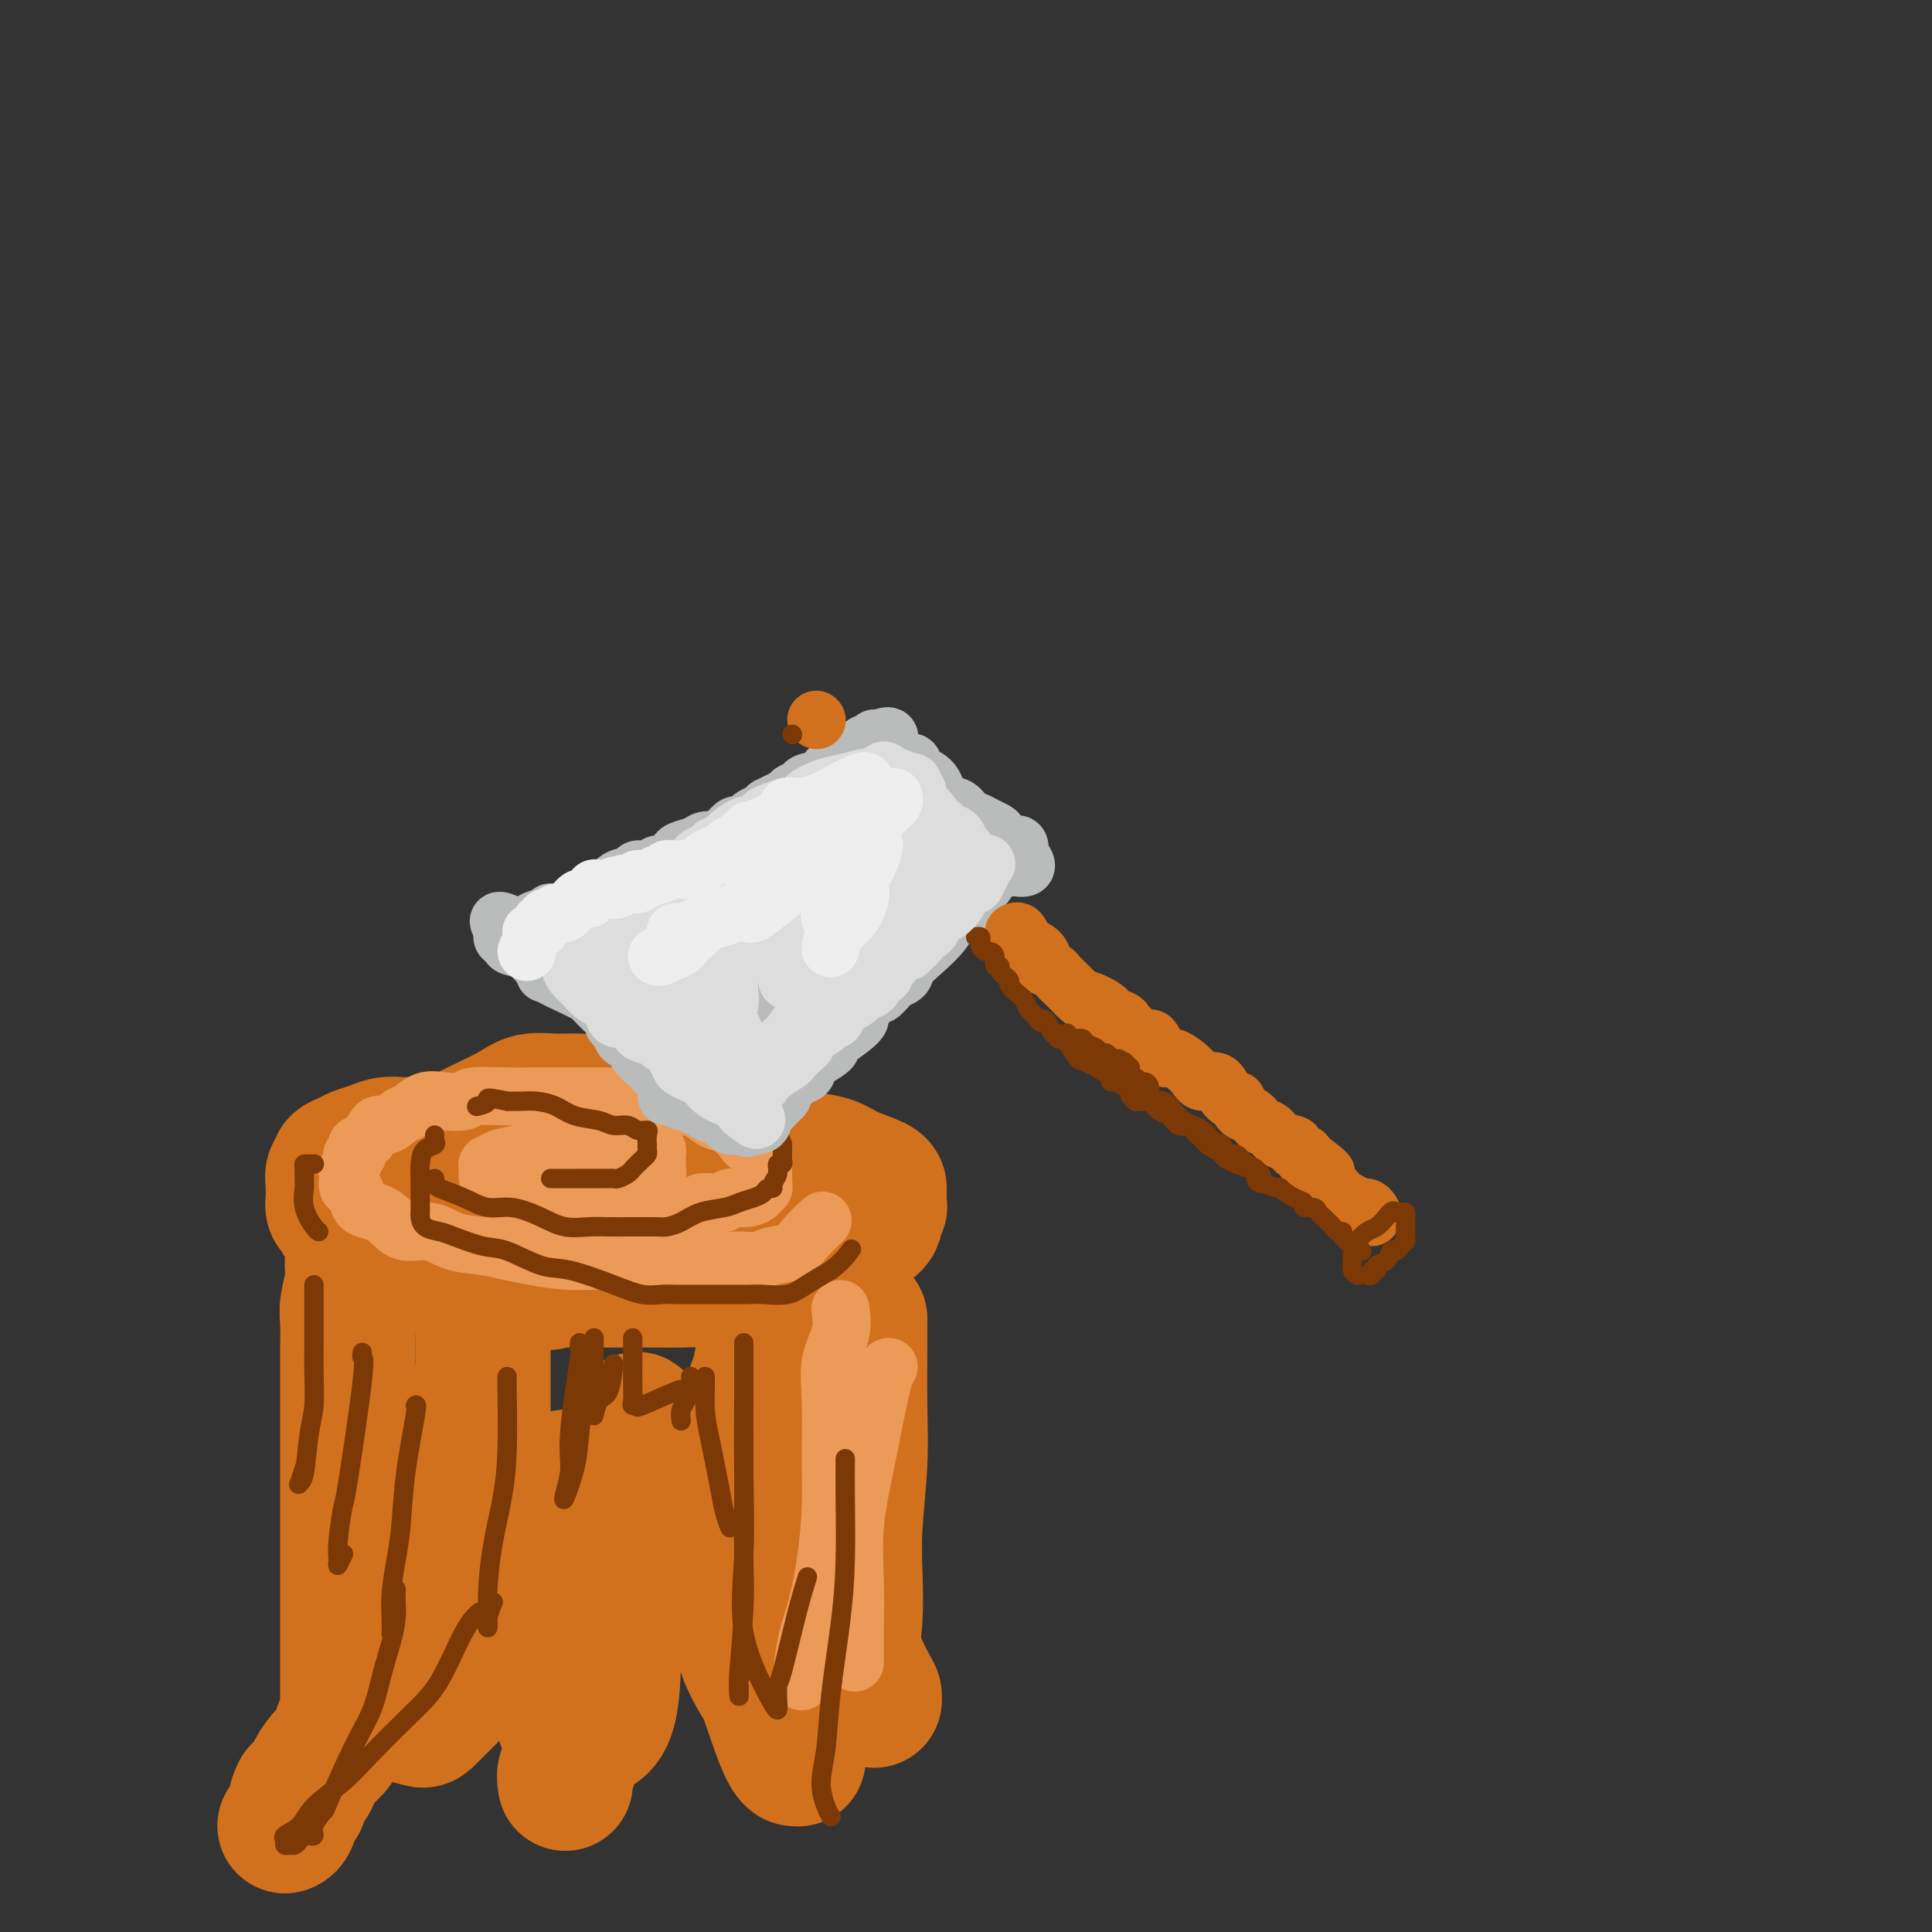 <svg viewBox='0 0 400 400' version='1.1' xmlns='http://www.w3.org/2000/svg' xmlns:xlink='http://www.w3.org/1999/xlink'><rect x="0" y="0" width="400" height="400" fill="#333333" stroke="none"/><g fill='none' stroke='rgb(210,113,29)' stroke-width='28' stroke-linecap='round' stroke-linejoin='round'><path d='M101,237c0.121,-0.000 0.242,-0.000 0,0c-0.242,0.000 -0.846,0.000 -2,0c-1.154,-0.000 -2.859,-0.000 -4,0c-1.141,0.000 -1.719,0.000 -2,0c-0.281,-0.000 -0.263,-0.000 -1,0c-0.737,0.000 -2.227,0.000 -3,0c-0.773,-0.000 -0.829,-0.001 -1,0c-0.171,0.001 -0.457,0.003 -1,0c-0.543,-0.003 -1.343,-0.012 -2,0c-0.657,0.012 -1.173,0.045 -2,0c-0.827,-0.045 -1.967,-0.167 -3,0c-1.033,0.167 -1.961,0.622 -3,1c-1.039,0.378 -2.191,0.677 -3,1c-0.809,0.323 -1.274,0.668 -2,1c-0.726,0.332 -1.711,0.652 -2,1c-0.289,0.348 0.119,0.726 0,1c-0.119,0.274 -0.765,0.445 -1,1c-0.235,0.555 -0.060,1.496 0,2c0.060,0.504 0.004,0.572 0,1c-0.004,0.428 0.045,1.216 0,2c-0.045,0.784 -0.185,1.566 0,2c0.185,0.434 0.694,0.521 1,1c0.306,0.479 0.408,1.349 1,2c0.592,0.651 1.673,1.081 3,2c1.327,0.919 2.900,2.326 4,3c1.100,0.674 1.729,0.615 3,1c1.271,0.385 3.186,1.214 5,2c1.814,0.786 3.527,1.530 6,2c2.473,0.470 5.704,0.665 8,1c2.296,0.335 3.656,0.810 5,1c1.344,0.190 2.672,0.095 4,0'/><path d='M109,265c5.754,1.083 4.639,0.290 5,0c0.361,-0.290 2.200,-0.078 4,0c1.800,0.078 3.563,0.021 5,0c1.437,-0.021 2.550,-0.006 4,0c1.450,0.006 3.239,0.004 5,0c1.761,-0.004 3.495,-0.009 5,0c1.505,0.009 2.780,0.032 4,0c1.220,-0.032 2.386,-0.121 4,0c1.614,0.121 3.676,0.450 6,0c2.324,-0.450 4.909,-1.679 7,-2c2.091,-0.321 3.687,0.266 5,0c1.313,-0.266 2.344,-1.385 3,-2c0.656,-0.615 0.937,-0.727 2,-1c1.063,-0.273 2.909,-0.706 4,-1c1.091,-0.294 1.426,-0.450 2,-1c0.574,-0.550 1.387,-1.496 2,-2c0.613,-0.504 1.026,-0.568 2,-1c0.974,-0.432 2.510,-1.233 3,-2c0.490,-0.767 -0.065,-1.502 0,-2c0.065,-0.498 0.749,-0.760 1,-1c0.251,-0.240 0.068,-0.459 0,-1c-0.068,-0.541 -0.020,-1.405 0,-2c0.020,-0.595 0.012,-0.923 0,-1c-0.012,-0.077 -0.028,0.096 0,0c0.028,-0.096 0.099,-0.459 -1,-1c-1.099,-0.541 -3.367,-1.258 -5,-2c-1.633,-0.742 -2.632,-1.507 -4,-2c-1.368,-0.493 -3.105,-0.712 -5,-1c-1.895,-0.288 -3.947,-0.644 -6,-1'/><path d='M161,239c-4.667,-1.672 -5.834,-1.852 -7,-2c-1.166,-0.148 -2.331,-0.264 -5,-1c-2.669,-0.736 -6.841,-2.092 -10,-3c-3.159,-0.908 -5.304,-1.369 -7,-2c-1.696,-0.631 -2.944,-1.432 -5,-2c-2.056,-0.568 -4.920,-0.903 -7,-1c-2.080,-0.097 -3.378,0.044 -5,0c-1.622,-0.044 -3.570,-0.274 -5,0c-1.430,0.274 -2.342,1.053 -4,2c-1.658,0.947 -4.062,2.063 -6,3c-1.938,0.937 -3.411,1.696 -4,2c-0.589,0.304 -0.295,0.152 0,0'/><path d='M74,258c0.121,0.284 0.243,0.567 0,1c-0.243,0.433 -0.850,1.015 -1,2c-0.150,0.985 0.156,2.372 0,4c-0.156,1.628 -0.774,3.498 -1,5c-0.226,1.502 -0.061,2.636 0,4c0.061,1.364 0.016,2.958 0,5c-0.016,2.042 -0.004,4.533 0,6c0.004,1.467 0.001,1.909 0,3c-0.001,1.091 -0.000,2.830 0,4c0.000,1.170 0.000,1.771 0,3c-0.000,1.229 -0.000,3.088 0,5c0.000,1.912 0.000,3.879 0,6c-0.000,2.121 -0.000,4.398 0,6c0.000,1.602 0.000,2.529 0,4c-0.000,1.471 -0.000,3.485 0,5c0.000,1.515 0.000,2.533 0,4c-0.000,1.467 -0.000,3.385 0,5c0.000,1.615 0.000,2.926 0,4c-0.000,1.074 -0.000,1.911 0,4c0.000,2.089 0.001,5.431 0,7c-0.001,1.569 -0.003,1.364 0,2c0.003,0.636 0.012,2.113 0,3c-0.012,0.887 -0.044,1.182 0,2c0.044,0.818 0.164,2.157 0,3c-0.164,0.843 -0.611,1.188 -1,2c-0.389,0.812 -0.719,2.090 -1,3c-0.281,0.910 -0.512,1.451 -1,2c-0.488,0.549 -1.234,1.106 -2,2c-0.766,0.894 -1.552,2.125 -2,3c-0.448,0.875 -0.556,1.393 -1,2c-0.444,0.607 -1.222,1.304 -2,2'/><path d='M62,371c-1.498,2.912 -0.244,2.192 0,2c0.244,-0.192 -0.522,0.144 -1,1c-0.478,0.856 -0.667,2.230 -1,3c-0.333,0.770 -0.809,0.934 -1,1c-0.191,0.066 -0.095,0.033 0,0'/><path d='M178,273c-0.002,0.683 -0.004,1.365 0,2c0.004,0.635 0.015,1.222 0,4c-0.015,2.778 -0.056,7.746 0,12c0.056,4.254 0.208,7.793 0,12c-0.208,4.207 -0.778,9.081 -1,13c-0.222,3.919 -0.098,6.881 0,10c0.098,3.119 0.170,6.395 0,9c-0.170,2.605 -0.581,4.541 0,7c0.581,2.459 2.156,5.443 3,7c0.844,1.557 0.958,1.689 1,2c0.042,0.311 0.012,0.803 0,1c-0.012,0.197 -0.006,0.098 0,0'/><path d='M160,281c-0.815,-0.252 -1.630,-0.503 -2,0c-0.370,0.503 -0.296,1.762 -1,4c-0.704,2.238 -2.187,5.455 -3,10c-0.813,4.545 -0.954,10.417 -1,16c-0.046,5.583 0.005,10.877 0,16c-0.005,5.123 -0.067,10.075 1,14c1.067,3.925 3.262,6.821 5,10c1.738,3.179 3.020,6.639 4,9c0.980,2.361 1.657,3.621 2,4c0.343,0.379 0.350,-0.125 0,0c-0.350,0.125 -1.058,0.879 -3,-4c-1.942,-4.879 -5.118,-15.390 -8,-22c-2.882,-6.610 -5.468,-9.318 -8,-14c-2.532,-4.682 -5.009,-11.338 -6,-14c-0.991,-2.662 -0.495,-1.331 0,0'/><path d='M132,294c-0.091,-0.166 -0.181,-0.332 -1,1c-0.819,1.332 -2.365,4.161 -5,10c-2.635,5.839 -6.357,14.688 -8,22c-1.643,7.312 -1.206,13.085 -1,17c0.206,3.915 0.181,5.971 0,8c-0.181,2.029 -0.518,4.033 0,5c0.518,0.967 1.889,0.899 3,1c1.111,0.101 1.960,0.370 3,0c1.040,-0.370 2.270,-1.381 3,-4c0.730,-2.619 0.958,-6.846 1,-11c0.042,-4.154 -0.104,-8.234 -2,-15c-1.896,-6.766 -5.542,-16.219 -7,-20c-1.458,-3.781 -0.729,-1.891 0,0'/><path d='M100,273c0.000,0.647 0.000,1.295 0,2c0.000,0.705 0.000,1.468 0,4c0.000,2.532 0.000,6.832 0,10c0.000,3.168 0.000,5.204 0,8c0.000,2.796 0.000,6.353 0,9c0.000,2.647 0.000,4.383 0,7c0.000,2.617 0.000,6.113 0,9c0.000,2.887 0.000,5.165 0,7c0.000,1.835 0.000,3.226 0,4c0.000,0.774 0.000,0.929 0,1c0.000,0.071 0.000,0.058 0,-1c0.000,-1.058 0.000,-3.159 0,-4c0.000,-0.841 0.000,-0.420 0,0'/><path d='M99,289c-0.263,-0.256 -0.526,-0.513 -1,1c-0.474,1.513 -1.161,4.795 -2,8c-0.839,3.205 -1.832,6.332 -3,10c-1.168,3.668 -2.512,7.875 -4,12c-1.488,4.125 -3.120,8.166 -4,13c-0.880,4.834 -1.007,10.459 -1,14c0.007,3.541 0.150,4.997 0,6c-0.150,1.003 -0.593,1.553 0,2c0.593,0.447 2.221,0.790 3,1c0.779,0.210 0.710,0.287 2,-1c1.290,-1.287 3.940,-3.939 5,-5c1.060,-1.061 0.530,-0.530 0,0'/><path d='M123,318c0.069,0.598 0.138,1.195 0,3c-0.138,1.805 -0.482,4.816 -1,8c-0.518,3.184 -1.210,6.541 -2,10c-0.790,3.459 -1.680,7.020 -2,10c-0.320,2.980 -0.072,5.380 0,7c0.072,1.620 -0.033,2.459 0,4c0.033,1.541 0.205,3.784 0,5c-0.205,1.216 -0.786,1.404 -1,2c-0.214,0.596 -0.061,1.599 0,2c0.061,0.401 0.031,0.201 0,0'/></g>
<g fill='none' stroke='rgb(210,113,29)' stroke-width='12' stroke-linecap='round' stroke-linejoin='round'><path d='M170,242c-0.238,0.055 -0.475,0.110 -1,0c-0.525,-0.110 -1.336,-0.386 -2,-1c-0.664,-0.614 -1.181,-1.566 -2,-2c-0.819,-0.434 -1.939,-0.351 -4,-1c-2.061,-0.649 -5.064,-2.030 -7,-3c-1.936,-0.970 -2.806,-1.528 -4,-2c-1.194,-0.472 -2.712,-0.859 -5,-1c-2.288,-0.141 -5.347,-0.038 -7,0c-1.653,0.038 -1.901,0.011 -2,0c-0.099,-0.011 -0.050,-0.005 0,0'/><path d='M142,250c-0.272,0.205 -0.545,0.410 -1,0c-0.455,-0.410 -1.093,-1.434 -2,-2c-0.907,-0.566 -2.084,-0.672 -3,-1c-0.916,-0.328 -1.571,-0.876 -2,-1c-0.429,-0.124 -0.631,0.177 -1,0c-0.369,-0.177 -0.904,-0.832 -2,-1c-1.096,-0.168 -2.753,0.151 -4,0c-1.247,-0.151 -2.082,-0.773 -3,-1c-0.918,-0.227 -1.917,-0.061 -3,0c-1.083,0.061 -2.249,0.016 -3,0c-0.751,-0.016 -1.087,-0.004 -2,0c-0.913,0.004 -2.404,0.001 -3,0c-0.596,-0.001 -0.298,-0.001 0,0'/><path d='M169,248c0.081,-0.304 0.163,-0.607 0,-1c-0.163,-0.393 -0.569,-0.875 -1,-1c-0.431,-0.125 -0.885,0.106 -1,0c-0.115,-0.106 0.109,-0.549 0,-1c-0.109,-0.451 -0.550,-0.909 -1,-1c-0.450,-0.091 -0.909,0.186 -1,0c-0.091,-0.186 0.186,-0.834 0,-1c-0.186,-0.166 -0.834,0.152 -1,0c-0.166,-0.152 0.151,-0.773 0,-1c-0.151,-0.227 -0.772,-0.061 -1,0c-0.228,0.061 -0.065,0.017 0,0c0.065,-0.017 0.033,-0.009 0,0'/></g>
<g fill='none' stroke='rgb(236,154,87)' stroke-width='12' stroke-linecap='round' stroke-linejoin='round'><path d='M129,247c0.340,0.008 0.680,0.016 1,0c0.320,-0.016 0.620,-0.056 1,0c0.380,0.056 0.842,0.209 1,0c0.158,-0.209 0.013,-0.778 0,-1c-0.013,-0.222 0.106,-0.097 0,0c-0.106,0.097 -0.436,0.166 0,0c0.436,-0.166 1.637,-0.565 2,-1c0.363,-0.435 -0.113,-0.904 0,-1c0.113,-0.096 0.815,0.180 1,0c0.185,-0.180 -0.147,-0.818 0,-1c0.147,-0.182 0.771,0.092 1,0c0.229,-0.092 0.061,-0.549 0,-1c-0.061,-0.451 -0.015,-0.895 0,-1c0.015,-0.105 0.001,0.131 0,0c-0.001,-0.131 0.012,-0.627 0,-1c-0.012,-0.373 -0.050,-0.622 0,-1c0.050,-0.378 0.186,-0.885 0,-1c-0.186,-0.115 -0.695,0.162 -1,0c-0.305,-0.162 -0.404,-0.761 -1,-1c-0.596,-0.239 -1.687,-0.117 -2,0c-0.313,0.117 0.153,0.227 0,0c-0.153,-0.227 -0.926,-0.793 -2,-1c-1.074,-0.207 -2.448,-0.055 -3,0c-0.552,0.055 -0.283,0.015 -1,0c-0.717,-0.015 -2.419,-0.004 -3,0c-0.581,0.004 -0.041,0.001 0,0c0.041,-0.001 -0.417,-0.000 -1,0c-0.583,0.000 -1.292,0.000 -2,0'/><path d='M120,236c-2.358,-0.138 -1.253,0.019 -1,0c0.253,-0.019 -0.346,-0.212 -1,0c-0.654,0.212 -1.363,0.830 -2,1c-0.637,0.170 -1.203,-0.108 -2,0c-0.797,0.108 -1.825,0.603 -3,1c-1.175,0.397 -2.497,0.698 -4,1c-1.503,0.302 -3.187,0.606 -4,1c-0.813,0.394 -0.754,0.878 -1,1c-0.246,0.122 -0.796,-0.118 -1,0c-0.204,0.118 -0.063,0.595 0,1c0.063,0.405 0.048,0.738 0,1c-0.048,0.262 -0.130,0.452 0,1c0.130,0.548 0.473,1.453 1,2c0.527,0.547 1.238,0.735 2,1c0.762,0.265 1.573,0.607 2,1c0.427,0.393 0.469,0.837 1,1c0.531,0.163 1.552,0.044 2,0c0.448,-0.044 0.322,-0.012 1,0c0.678,0.012 2.160,0.003 3,0c0.840,-0.003 1.038,-0.002 1,0c-0.038,0.002 -0.312,0.004 0,0c0.312,-0.004 1.211,-0.015 2,0c0.789,0.015 1.468,0.057 2,0c0.532,-0.057 0.916,-0.211 2,0c1.084,0.211 2.869,0.788 4,1c1.131,0.212 1.609,0.061 3,0c1.391,-0.061 3.696,-0.030 6,0'/><path d='M133,250c5.201,0.619 2.705,0.167 3,0c0.295,-0.167 3.383,-0.048 5,0c1.617,0.048 1.763,0.027 2,0c0.237,-0.027 0.564,-0.059 1,0c0.436,0.059 0.981,0.208 1,0c0.019,-0.208 -0.486,-0.774 0,-1c0.486,-0.226 1.964,-0.112 3,0c1.036,0.112 1.630,0.224 2,0c0.370,-0.224 0.515,-0.782 1,-1c0.485,-0.218 1.311,-0.096 2,0c0.689,0.096 1.242,0.166 2,0c0.758,-0.166 1.720,-0.570 2,-1c0.280,-0.430 -0.121,-0.888 0,-1c0.121,-0.112 0.765,0.120 1,0c0.235,-0.120 0.063,-0.592 0,-1c-0.063,-0.408 -0.016,-0.753 0,-1c0.016,-0.247 -0.000,-0.395 0,-1c0.000,-0.605 0.016,-1.668 0,-2c-0.016,-0.332 -0.064,0.065 0,0c0.064,-0.065 0.240,-0.593 0,-1c-0.240,-0.407 -0.896,-0.694 -1,-1c-0.104,-0.306 0.345,-0.630 0,-1c-0.345,-0.370 -1.485,-0.785 -2,-1c-0.515,-0.215 -0.406,-0.228 -1,-1c-0.594,-0.772 -1.891,-2.301 -3,-3c-1.109,-0.699 -2.029,-0.569 -3,-1c-0.971,-0.431 -1.992,-1.424 -3,-2c-1.008,-0.576 -2.002,-0.736 -3,-1c-0.998,-0.264 -1.999,-0.632 -3,-1'/><path d='M139,228c-2.279,-0.790 -1.976,-0.264 -2,0c-0.024,0.264 -0.376,0.267 -1,0c-0.624,-0.267 -1.521,-0.804 -2,-1c-0.479,-0.196 -0.538,-0.053 -1,0c-0.462,0.053 -1.325,0.014 -2,0c-0.675,-0.014 -1.162,-0.004 -2,0c-0.838,0.004 -2.027,0.001 -3,0c-0.973,-0.001 -1.729,-0.000 -3,0c-1.271,0.000 -3.057,0.000 -4,0c-0.943,-0.000 -1.045,-0.001 -2,0c-0.955,0.001 -2.764,0.004 -4,0c-1.236,-0.004 -1.898,-0.015 -3,0c-1.102,0.015 -2.644,0.055 -5,0c-2.356,-0.055 -5.527,-0.204 -7,0c-1.473,0.204 -1.247,0.760 -2,1c-0.753,0.240 -2.485,0.164 -4,0c-1.515,-0.164 -2.815,-0.415 -4,0c-1.185,0.415 -2.256,1.495 -3,2c-0.744,0.505 -1.159,0.436 -2,1c-0.841,0.564 -2.106,1.762 -3,2c-0.894,0.238 -1.415,-0.482 -2,0c-0.585,0.482 -1.232,2.167 -2,3c-0.768,0.833 -1.656,0.815 -2,1c-0.344,0.185 -0.144,0.574 0,1c0.144,0.426 0.231,0.888 0,1c-0.231,0.112 -0.780,-0.125 -1,0c-0.220,0.125 -0.111,0.614 0,1c0.111,0.386 0.226,0.671 0,1c-0.226,0.329 -0.792,0.704 -1,1c-0.208,0.296 -0.060,0.513 0,1c0.060,0.487 0.030,1.243 0,2'/><path d='M72,245c-0.138,1.218 0.519,0.762 1,1c0.481,0.238 0.788,1.168 1,2c0.212,0.832 0.331,1.566 1,2c0.669,0.434 1.888,0.568 3,1c1.112,0.432 2.117,1.162 3,2c0.883,0.838 1.646,1.783 3,2c1.354,0.217 3.301,-0.293 5,0c1.699,0.293 3.151,1.389 5,2c1.849,0.611 4.093,0.738 6,1c1.907,0.262 3.475,0.659 5,1c1.525,0.341 3.006,0.627 5,1c1.994,0.373 4.500,0.832 7,1c2.500,0.168 4.993,0.045 7,0c2.007,-0.045 3.530,-0.012 5,0c1.470,0.012 2.889,0.003 4,0c1.111,-0.003 1.914,-0.001 3,0c1.086,0.001 2.454,0.001 4,0c1.546,-0.001 3.270,-0.004 5,0c1.730,0.004 3.468,0.014 5,0c1.532,-0.014 2.860,-0.050 4,0c1.140,0.050 2.092,0.188 3,0c0.908,-0.188 1.771,-0.702 3,-1c1.229,-0.298 2.824,-0.379 4,-1c1.176,-0.621 1.932,-1.783 3,-3c1.068,-1.217 2.448,-2.491 3,-3c0.552,-0.509 0.276,-0.255 0,0'/><path d='M174,271c0.227,1.596 0.454,3.191 0,5c-0.454,1.809 -1.588,3.830 -2,6c-0.412,2.170 -0.102,4.487 0,8c0.102,3.513 -0.004,8.221 0,12c0.004,3.779 0.116,6.628 0,10c-0.116,3.372 -0.462,7.268 -1,11c-0.538,3.732 -1.268,7.301 -2,10c-0.732,2.699 -1.464,4.528 -2,7c-0.536,2.472 -0.875,5.589 -1,7c-0.125,1.411 -0.036,1.118 0,1c0.036,-0.118 0.018,-0.059 0,0'/><path d='M184,283c-0.241,0.054 -0.481,0.108 -1,2c-0.519,1.892 -1.316,5.621 -2,9c-0.684,3.379 -1.255,6.406 -2,10c-0.745,3.594 -1.664,7.755 -2,12c-0.336,4.245 -0.090,8.574 0,12c0.090,3.426 0.024,5.949 0,8c-0.024,2.051 -0.007,3.629 0,5c0.007,1.371 0.002,2.535 0,3c-0.002,0.465 -0.001,0.233 0,0'/></g>
<g fill='none' stroke='rgb(124,56,5)' stroke-width='4' stroke-linecap='round' stroke-linejoin='round'><path d='M65,241c0.083,-0.002 0.166,-0.003 0,0c-0.166,0.003 -0.580,0.012 -1,0c-0.420,-0.012 -0.846,-0.044 -1,0c-0.154,0.044 -0.035,0.166 0,1c0.035,0.834 -0.015,2.381 0,3c0.015,0.619 0.095,0.309 0,1c-0.095,0.691 -0.366,2.381 0,4c0.366,1.619 1.368,3.167 2,4c0.632,0.833 0.895,0.952 1,1c0.105,0.048 0.053,0.024 0,0'/><path d='M114,244c0.206,-0.000 0.412,-0.000 1,0c0.588,0.000 1.558,0.000 2,0c0.442,-0.000 0.356,-0.000 1,0c0.644,0.000 2.018,0.000 3,0c0.982,-0.000 1.573,-0.000 2,0c0.427,0.000 0.691,0.001 1,0c0.309,-0.001 0.664,-0.003 1,0c0.336,0.003 0.653,0.012 1,0c0.347,-0.012 0.724,-0.046 1,0c0.276,0.046 0.451,0.171 1,0c0.549,-0.171 1.470,-0.637 2,-1c0.530,-0.363 0.668,-0.622 1,-1c0.332,-0.378 0.860,-0.874 1,-1c0.140,-0.126 -0.106,0.120 0,0c0.106,-0.120 0.564,-0.605 1,-1c0.436,-0.395 0.848,-0.701 1,-1c0.152,-0.299 0.042,-0.592 0,-1c-0.042,-0.408 -0.018,-0.931 0,-1c0.018,-0.069 0.028,0.317 0,0c-0.028,-0.317 -0.094,-1.338 0,-2c0.094,-0.662 0.347,-0.965 0,-1c-0.347,-0.035 -1.296,0.199 -2,0c-0.704,-0.199 -1.163,-0.830 -2,-1c-0.837,-0.170 -2.051,0.123 -3,0c-0.949,-0.123 -1.633,-0.660 -3,-1c-1.367,-0.340 -3.419,-0.483 -5,-1c-1.581,-0.517 -2.692,-1.407 -4,-2c-1.308,-0.593 -2.814,-0.891 -4,-1c-1.186,-0.109 -2.053,-0.031 -3,0c-0.947,0.031 -1.973,0.016 -3,0'/><path d='M105,228c-5.274,-1.143 -3.958,-0.500 -4,0c-0.042,0.500 -1.440,0.857 -2,1c-0.560,0.143 -0.280,0.071 0,0'/><path d='M90,244c0.006,0.353 0.012,0.706 0,1c-0.012,0.294 -0.041,0.529 1,1c1.041,0.471 3.151,1.177 5,2c1.849,0.823 3.436,1.761 5,2c1.564,0.239 3.106,-0.223 5,0c1.894,0.223 4.139,1.132 6,2c1.861,0.868 3.336,1.697 5,2c1.664,0.303 3.517,0.081 5,0c1.483,-0.081 2.595,-0.021 4,0c1.405,0.021 3.103,0.004 4,0c0.897,-0.004 0.993,0.006 2,0c1.007,-0.006 2.923,-0.029 4,0c1.077,0.029 1.313,0.110 2,0c0.687,-0.110 1.826,-0.411 3,-1c1.174,-0.589 2.384,-1.467 4,-2c1.616,-0.533 3.637,-0.721 5,-1c1.363,-0.279 2.068,-0.648 3,-1c0.932,-0.352 2.091,-0.685 3,-1c0.909,-0.315 1.568,-0.612 2,-1c0.432,-0.388 0.637,-0.868 1,-1c0.363,-0.132 0.886,0.085 1,0c0.114,-0.085 -0.180,-0.471 0,-1c0.180,-0.529 0.833,-1.201 1,-2c0.167,-0.799 -0.151,-1.725 0,-2c0.151,-0.275 0.773,0.100 1,0c0.227,-0.100 0.059,-0.674 0,-1c-0.059,-0.326 -0.010,-0.405 0,-1c0.010,-0.595 -0.018,-1.706 0,-2c0.018,-0.294 0.082,0.228 0,0c-0.082,-0.228 -0.309,-1.208 -1,-2c-0.691,-0.792 -1.845,-1.396 -3,-2'/><path d='M158,233c-0.912,-0.678 -1.192,-0.371 -2,-1c-0.808,-0.629 -2.145,-2.192 -3,-3c-0.855,-0.808 -1.227,-0.861 -2,-1c-0.773,-0.139 -1.947,-0.366 -3,-1c-1.053,-0.634 -1.984,-1.676 -3,-2c-1.016,-0.324 -2.118,0.071 -3,0c-0.882,-0.071 -1.543,-0.607 -3,-1c-1.457,-0.393 -3.710,-0.641 -5,-1c-1.290,-0.359 -1.616,-0.827 -2,-1c-0.384,-0.173 -0.824,-0.049 -1,0c-0.176,0.049 -0.088,0.025 0,0'/><path d='M90,235c-0.053,0.324 -0.105,0.648 0,1c0.105,0.352 0.368,0.733 0,1c-0.368,0.267 -1.367,0.421 -2,1c-0.633,0.579 -0.902,1.584 -1,3c-0.098,1.416 -0.027,3.243 0,4c0.027,0.757 0.008,0.444 0,1c-0.008,0.556 -0.007,1.980 0,3c0.007,1.020 0.018,1.634 0,2c-0.018,0.366 -0.066,0.484 0,1c0.066,0.516 0.247,1.432 1,2c0.753,0.568 2.077,0.790 3,1c0.923,0.210 1.446,0.408 3,1c1.554,0.592 4.140,1.580 6,2c1.860,0.420 2.993,0.274 5,1c2.007,0.726 4.886,2.324 7,3c2.114,0.676 3.461,0.430 6,1c2.539,0.570 6.270,1.957 9,3c2.730,1.043 4.459,1.744 6,2c1.541,0.256 2.894,0.069 4,0c1.106,-0.069 1.967,-0.018 3,0c1.033,0.018 2.240,0.005 3,0c0.760,-0.005 1.072,-0.002 2,0c0.928,0.002 2.471,0.002 4,0c1.529,-0.002 3.044,-0.006 4,0c0.956,0.006 1.353,0.021 2,0c0.647,-0.021 1.545,-0.078 3,0c1.455,0.078 3.469,0.290 5,0c1.531,-0.290 2.580,-1.083 4,-2c1.420,-0.917 3.210,-1.959 5,-3'/><path d='M172,263c2.289,-1.667 3.511,-3.333 4,-4c0.489,-0.667 0.244,-0.333 0,0'/><path d='M65,266c0.000,0.375 0.000,0.749 0,1c-0.000,0.251 -0.000,0.378 0,1c0.000,0.622 0.001,1.741 0,3c-0.001,1.259 -0.003,2.660 0,4c0.003,1.340 0.012,2.618 0,4c-0.012,1.382 -0.045,2.867 0,5c0.045,2.133 0.169,4.914 0,7c-0.169,2.086 -0.630,3.476 -1,6c-0.370,2.524 -0.649,6.182 -1,8c-0.351,1.818 -0.775,1.797 -1,2c-0.225,0.203 -0.253,0.632 0,0c0.253,-0.632 0.787,-2.323 1,-3c0.213,-0.677 0.107,-0.338 0,0'/><path d='M75,280c-0.085,0.466 -0.170,0.932 0,1c0.170,0.068 0.596,-0.263 0,5c-0.596,5.263 -2.213,16.120 -3,21c-0.787,4.880 -0.743,3.784 -1,5c-0.257,1.216 -0.815,4.746 -1,7c-0.185,2.254 0.002,3.233 0,4c-0.002,0.767 -0.193,1.322 0,1c0.193,-0.322 0.769,-1.521 1,-2c0.231,-0.479 0.115,-0.240 0,0'/><path d='M86,291c0.202,-0.224 0.404,-0.448 0,2c-0.404,2.448 -1.415,7.568 -2,12c-0.585,4.432 -0.745,8.176 -1,11c-0.255,2.824 -0.604,4.729 -1,7c-0.396,2.271 -0.838,4.908 -1,7c-0.162,2.092 -0.044,3.640 0,5c0.044,1.360 0.012,2.531 0,3c-0.012,0.469 -0.006,0.234 0,0'/><path d='M82,329c-0.017,0.499 -0.034,0.999 0,2c0.034,1.001 0.118,2.504 0,4c-0.118,1.496 -0.439,2.983 -1,5c-0.561,2.017 -1.364,4.562 -2,7c-0.636,2.438 -1.106,4.768 -2,7c-0.894,2.232 -2.210,4.367 -4,8c-1.790,3.633 -4.052,8.763 -5,11c-0.948,2.237 -0.583,1.579 -1,2c-0.417,0.421 -1.617,1.919 -2,3c-0.383,1.081 0.052,1.743 0,2c-0.052,0.257 -0.591,0.107 -1,0c-0.409,-0.107 -0.688,-0.171 -1,0c-0.312,0.171 -0.657,0.579 -1,1c-0.343,0.421 -0.683,0.856 -1,1c-0.317,0.144 -0.611,-0.005 -1,0c-0.389,0.005 -0.872,0.162 -1,0c-0.128,-0.162 0.100,-0.643 0,-1c-0.100,-0.357 -0.526,-0.591 0,-1c0.526,-0.409 2.005,-0.993 3,-2c0.995,-1.007 1.507,-2.437 3,-4c1.493,-1.563 3.967,-3.258 6,-5c2.033,-1.742 3.624,-3.532 6,-6c2.376,-2.468 5.537,-5.614 8,-8c2.463,-2.386 4.227,-4.011 6,-7c1.773,-2.989 3.554,-7.343 5,-10c1.446,-2.657 2.556,-3.616 3,-4c0.444,-0.384 0.222,-0.192 0,0'/><path d='M105,285c-0.016,0.684 -0.033,1.368 0,4c0.033,2.632 0.114,7.211 0,11c-0.114,3.789 -0.423,6.790 -1,10c-0.577,3.210 -1.424,6.631 -2,10c-0.576,3.369 -0.883,6.685 -1,9c-0.117,2.315 -0.045,3.629 0,5c0.045,1.371 0.064,2.801 0,3c-0.064,0.199 -0.209,-0.831 0,-2c0.209,-1.169 0.774,-2.477 1,-3c0.226,-0.523 0.113,-0.262 0,0'/><path d='M120,278c-0.063,0.596 -0.125,1.192 0,1c0.125,-0.192 0.438,-1.171 0,2c-0.438,3.171 -1.627,10.492 -2,15c-0.373,4.508 0.071,6.201 0,8c-0.071,1.799 -0.657,3.703 -1,5c-0.343,1.297 -0.442,1.986 0,1c0.442,-0.986 1.425,-3.648 2,-6c0.575,-2.352 0.742,-4.393 1,-7c0.258,-2.607 0.608,-5.779 1,-8c0.392,-2.221 0.826,-3.492 1,-4c0.174,-0.508 0.087,-0.254 0,0'/><path d='M123,277c0.000,0.167 0.000,0.334 0,1c-0.000,0.666 -0.001,1.831 0,3c0.001,1.169 0.002,2.341 0,4c-0.002,1.659 -0.008,3.805 0,5c0.008,1.195 0.030,1.440 0,2c-0.030,0.560 -0.113,1.435 0,1c0.113,-0.435 0.422,-2.178 1,-3c0.578,-0.822 1.425,-0.721 2,-2c0.575,-1.279 0.879,-3.937 1,-5c0.121,-1.063 0.061,-0.532 0,0'/><path d='M131,277c-0.001,0.635 -0.001,1.270 0,2c0.001,0.730 0.005,1.554 0,3c-0.005,1.446 -0.018,3.515 0,5c0.018,1.485 0.069,2.387 0,3c-0.069,0.613 -0.257,0.939 0,1c0.257,0.061 0.958,-0.141 1,0c0.042,0.141 -0.576,0.625 1,0c1.576,-0.625 5.348,-2.361 7,-3c1.652,-0.639 1.186,-0.183 1,0c-0.186,0.183 -0.093,0.091 0,0'/><path d='M143,285c0.083,0.550 0.166,1.100 0,2c-0.166,0.900 -0.580,2.150 -1,3c-0.420,0.850 -0.844,1.300 -1,2c-0.156,0.700 -0.042,1.652 0,2c0.042,0.348 0.011,0.094 0,0c-0.011,-0.094 -0.003,-0.027 0,0c0.003,0.027 0.002,0.013 0,0'/><path d='M146,285c0.016,0.389 0.031,0.778 0,2c-0.031,1.222 -0.110,3.277 0,5c0.110,1.723 0.408,3.114 1,6c0.592,2.886 1.478,7.269 2,10c0.522,2.731 0.679,3.812 1,5c0.321,1.188 0.806,2.482 1,3c0.194,0.518 0.097,0.259 0,0'/><path d='M154,297c-0.002,2.332 -0.004,4.664 0,7c0.004,2.336 0.015,4.676 0,8c-0.015,3.324 -0.057,7.630 0,11c0.057,3.370 0.211,5.802 0,10c-0.211,4.198 -0.788,10.160 -1,13c-0.212,2.840 -0.058,2.556 0,3c0.058,0.444 0.019,1.614 0,2c-0.019,0.386 -0.019,-0.013 0,0c0.019,0.013 0.057,0.436 0,0c-0.057,-0.436 -0.208,-1.733 0,-3c0.208,-1.267 0.774,-2.505 1,-3c0.226,-0.495 0.113,-0.248 0,0'/><path d='M154,278c-0.003,1.273 -0.005,2.546 0,4c0.005,1.454 0.018,3.089 0,7c-0.018,3.911 -0.068,10.096 0,16c0.068,5.904 0.253,11.525 0,17c-0.253,5.475 -0.944,10.805 0,16c0.944,5.195 3.522,10.256 5,13c1.478,2.744 1.855,3.170 2,3c0.145,-0.170 0.057,-0.936 0,-2c-0.057,-1.064 -0.081,-2.426 0,-3c0.081,-0.574 0.269,-0.360 1,-3c0.731,-2.640 2.004,-8.134 3,-12c0.996,-3.866 1.713,-6.105 2,-7c0.287,-0.895 0.143,-0.448 0,0'/><path d='M175,302c-0.016,2.202 -0.031,4.404 0,8c0.031,3.596 0.109,8.586 0,13c-0.109,4.414 -0.405,8.254 -1,13c-0.595,4.746 -1.490,10.400 -2,15c-0.510,4.600 -0.634,8.147 -1,11c-0.366,2.853 -0.974,5.012 -1,7c-0.026,1.988 0.532,3.804 1,5c0.468,1.196 0.848,1.770 1,2c0.152,0.230 0.076,0.115 0,0'/></g>
<g fill='none' stroke='rgb(186,187,187)' stroke-width='12' stroke-linecap='round' stroke-linejoin='round'><path d='M138,227c0.220,-0.111 0.440,-0.222 1,0c0.560,0.222 1.460,0.777 2,1c0.540,0.223 0.721,0.115 1,0c0.279,-0.115 0.655,-0.238 1,0c0.345,0.238 0.660,0.837 1,1c0.340,0.163 0.707,-0.110 1,0c0.293,0.110 0.512,0.604 1,1c0.488,0.396 1.244,0.695 2,1c0.756,0.305 1.512,0.618 2,1c0.488,0.382 0.708,0.834 1,1c0.292,0.166 0.655,0.048 1,0c0.345,-0.048 0.673,-0.024 1,0'/><path d='M153,233c2.547,0.993 1.415,0.476 1,0c-0.415,-0.476 -0.111,-0.911 0,-1c0.111,-0.089 0.030,0.168 0,0c-0.030,-0.168 -0.009,-0.762 0,-1c0.009,-0.238 0.004,-0.119 0,0'/><path d='M137,222c-0.455,-0.022 -0.909,-0.043 -1,0c-0.091,0.043 0.182,0.151 0,0c-0.182,-0.151 -0.820,-0.563 -1,-1c-0.180,-0.437 0.096,-0.901 0,-1c-0.096,-0.099 -0.564,0.166 -1,0c-0.436,-0.166 -0.839,-0.762 -1,-1c-0.161,-0.238 -0.081,-0.119 0,0'/><path d='M133,219c-0.862,-0.642 -1.019,-0.747 -1,-1c0.019,-0.253 0.212,-0.654 0,-1c-0.212,-0.346 -0.830,-0.635 -1,-1c-0.170,-0.365 0.108,-0.804 0,-1c-0.108,-0.196 -0.603,-0.147 -1,0c-0.397,0.147 -0.694,0.394 -1,0c-0.306,-0.394 -0.619,-1.427 -1,-2c-0.381,-0.573 -0.831,-0.686 -1,-1c-0.169,-0.314 -0.056,-0.829 0,-1c0.056,-0.171 0.056,0.001 0,0c-0.056,-0.001 -0.169,-0.174 -1,-1c-0.831,-0.826 -2.382,-2.303 -3,-3c-0.618,-0.697 -0.304,-0.614 -1,-1c-0.696,-0.386 -2.404,-1.241 -4,-2c-1.596,-0.759 -3.082,-1.422 -4,-2c-0.918,-0.578 -1.270,-1.072 -2,-2c-0.730,-0.928 -1.839,-2.290 -3,-3c-1.161,-0.710 -2.373,-0.768 -3,-1c-0.627,-0.232 -0.669,-0.639 -1,-1c-0.331,-0.361 -0.952,-0.674 -1,-1c-0.048,-0.326 0.476,-0.663 1,-1'/><path d='M105,193c-4.037,-4.200 -0.131,-1.700 2,-1c2.131,0.700 2.486,-0.400 3,-1c0.514,-0.600 1.186,-0.700 2,-1c0.814,-0.300 1.769,-0.800 2,-1c0.231,-0.200 -0.263,-0.099 0,0c0.263,0.099 1.282,0.196 2,0c0.718,-0.196 1.136,-0.686 2,-1c0.864,-0.314 2.176,-0.451 3,-1c0.824,-0.549 1.162,-1.510 2,-2c0.838,-0.490 2.178,-0.508 3,-1c0.822,-0.492 1.127,-1.456 2,-2c0.873,-0.544 2.313,-0.667 3,-1c0.687,-0.333 0.622,-0.877 1,-1c0.378,-0.123 1.201,0.174 2,0c0.799,-0.174 1.574,-0.820 2,-1c0.426,-0.180 0.502,0.107 1,0c0.498,-0.107 1.418,-0.607 2,-1c0.582,-0.393 0.827,-0.679 1,-1c0.173,-0.321 0.273,-0.676 1,-1c0.727,-0.324 2.082,-0.616 3,-1c0.918,-0.384 1.398,-0.860 2,-1c0.602,-0.140 1.327,0.054 2,0c0.673,-0.054 1.294,-0.357 2,-1c0.706,-0.643 1.498,-1.625 2,-2c0.502,-0.375 0.716,-0.142 1,0c0.284,0.142 0.640,0.193 1,0c0.360,-0.193 0.725,-0.629 1,-1c0.275,-0.371 0.459,-0.677 1,-1c0.541,-0.323 1.440,-0.664 2,-1c0.560,-0.336 0.780,-0.668 1,-1'/><path d='M159,167c8.693,-4.201 3.427,-1.703 2,-1c-1.427,0.703 0.987,-0.388 2,-1c1.013,-0.612 0.626,-0.745 1,-1c0.374,-0.255 1.508,-0.631 2,-1c0.492,-0.369 0.342,-0.729 1,-1c0.658,-0.271 2.126,-0.453 3,-1c0.874,-0.547 1.155,-1.461 2,-2c0.845,-0.539 2.253,-0.704 3,-1c0.747,-0.296 0.831,-0.724 1,-1c0.169,-0.276 0.423,-0.400 1,-1c0.577,-0.600 1.478,-1.677 2,-2c0.522,-0.323 0.666,0.109 1,0c0.334,-0.109 0.859,-0.760 1,-1c0.141,-0.240 -0.103,-0.069 0,0c0.103,0.069 0.551,0.034 1,0'/><path d='M182,153c3.737,-1.762 1.579,0.834 1,2c-0.579,1.166 0.422,0.901 1,1c0.578,0.099 0.733,0.561 1,1c0.267,0.439 0.647,0.856 1,1c0.353,0.144 0.679,0.014 1,0c0.321,-0.014 0.637,0.088 1,0c0.363,-0.088 0.772,-0.365 1,0c0.228,0.365 0.273,1.373 1,2c0.727,0.627 2.134,0.875 3,2c0.866,1.125 1.190,3.127 2,4c0.810,0.873 2.105,0.615 3,1c0.895,0.385 1.391,1.411 2,2c0.609,0.589 1.333,0.740 2,1c0.667,0.260 1.278,0.630 2,1c0.722,0.370 1.556,0.739 2,1c0.444,0.261 0.497,0.415 1,1c0.503,0.585 1.454,1.600 2,2c0.546,0.400 0.685,0.185 1,0c0.315,-0.185 0.804,-0.338 1,0c0.196,0.338 0.098,1.169 0,2'/><path d='M211,177c3.840,4.118 -1.061,2.414 -3,2c-1.939,-0.414 -0.916,0.463 -1,1c-0.084,0.537 -1.276,0.736 -2,1c-0.724,0.264 -0.981,0.595 -1,1c-0.019,0.405 0.198,0.885 0,1c-0.198,0.115 -0.812,-0.134 -1,0c-0.188,0.134 0.048,0.650 0,1c-0.048,0.350 -0.381,0.532 -1,1c-0.619,0.468 -1.523,1.220 -2,2c-0.477,0.780 -0.527,1.588 -1,2c-0.473,0.412 -1.368,0.429 -2,1c-0.632,0.571 -0.999,1.698 -2,3c-1.001,1.302 -2.634,2.781 -4,4c-1.366,1.219 -2.464,2.177 -3,3c-0.536,0.823 -0.508,1.509 -1,2c-0.492,0.491 -1.502,0.787 -2,1c-0.498,0.213 -0.483,0.343 -1,1c-0.517,0.657 -1.568,1.841 -2,2c-0.432,0.159 -0.247,-0.707 -1,0c-0.753,0.707 -2.444,2.986 -3,4c-0.556,1.014 0.024,0.762 0,1c-0.024,0.238 -0.652,0.966 -2,2c-1.348,1.034 -3.417,2.375 -4,3c-0.583,0.625 0.320,0.535 0,1c-0.320,0.465 -1.865,1.487 -3,2c-1.135,0.513 -1.862,0.518 -2,1c-0.138,0.482 0.314,1.441 0,2c-0.314,0.559 -1.393,0.717 -2,1c-0.607,0.283 -0.740,0.692 -1,1c-0.260,0.308 -0.646,0.517 -1,1c-0.354,0.483 -0.677,1.242 -1,2'/><path d='M162,227c-7.764,7.958 -2.673,2.852 -1,1c1.673,-1.852 -0.073,-0.451 -1,0c-0.927,0.451 -1.036,-0.047 -1,0c0.036,0.047 0.216,0.639 0,1c-0.216,0.361 -0.828,0.491 -1,1c-0.172,0.509 0.098,1.397 0,2c-0.098,0.603 -0.562,0.921 -1,1c-0.438,0.079 -0.849,-0.082 -1,0c-0.151,0.082 -0.041,0.407 0,0c0.041,-0.407 0.012,-1.545 0,-2c-0.012,-0.455 -0.006,-0.228 0,0'/><path d='M172,207c-0.189,-0.371 -0.378,-0.742 0,-1c0.378,-0.258 1.323,-0.403 2,-1c0.677,-0.597 1.087,-1.647 2,-3c0.913,-1.353 2.328,-3.010 4,-5c1.672,-1.990 3.600,-4.311 5,-6c1.400,-1.689 2.270,-2.744 3,-4c0.730,-1.256 1.318,-2.712 2,-4c0.682,-1.288 1.457,-2.406 2,-3c0.543,-0.594 0.855,-0.662 1,-1c0.145,-0.338 0.125,-0.945 0,-1c-0.125,-0.055 -0.354,0.442 -1,1c-0.646,0.558 -1.710,1.177 -3,2c-1.290,0.823 -2.805,1.849 -4,3c-1.195,1.151 -2.069,2.427 -3,4c-0.931,1.573 -1.917,3.444 -3,5c-1.083,1.556 -2.262,2.797 -4,4c-1.738,1.203 -4.036,2.368 -7,5c-2.964,2.632 -6.593,6.732 -9,9c-2.407,2.268 -3.591,2.704 -5,3c-1.409,0.296 -3.045,0.451 -4,1c-0.955,0.549 -1.231,1.492 -1,2c0.231,0.508 0.969,0.579 1,0c0.031,-0.579 -0.646,-1.810 0,-3c0.646,-1.190 2.613,-2.340 4,-4c1.387,-1.660 2.193,-3.830 3,-6'/><path d='M157,204c1.581,-2.594 2.034,-3.580 3,-5c0.966,-1.420 2.447,-3.274 3,-4c0.553,-0.726 0.179,-0.324 0,0c-0.179,0.324 -0.163,0.572 -1,1c-0.837,0.428 -2.525,1.038 -4,2c-1.475,0.962 -2.735,2.276 -4,3c-1.265,0.724 -2.535,0.857 -3,1c-0.465,0.143 -0.124,0.297 0,0c0.124,-0.297 0.032,-1.046 0,-2c-0.032,-0.954 -0.003,-2.114 0,-3c0.003,-0.886 -0.020,-1.498 0,-2c0.020,-0.502 0.084,-0.895 0,-1c-0.084,-0.105 -0.315,0.077 -1,0c-0.685,-0.077 -1.822,-0.413 -3,0c-1.178,0.413 -2.396,1.576 -4,2c-1.604,0.424 -3.593,0.111 -5,0c-1.407,-0.111 -2.233,-0.019 -3,0c-0.767,0.019 -1.473,-0.036 -2,0c-0.527,0.036 -0.873,0.164 -1,0c-0.127,-0.164 -0.036,-0.618 0,-1c0.036,-0.382 0.018,-0.691 0,-1'/><path d='M132,194c-3.166,-0.048 -1.581,-0.168 -1,0c0.581,0.168 0.157,0.624 0,1c-0.157,0.376 -0.046,0.674 0,1c0.046,0.326 0.027,0.682 0,1c-0.027,0.318 -0.063,0.600 0,1c0.063,0.400 0.225,0.919 1,2c0.775,1.081 2.164,2.725 3,4c0.836,1.275 1.120,2.181 2,4c0.880,1.819 2.355,4.551 4,7c1.645,2.449 3.460,4.616 5,6c1.540,1.384 2.805,1.986 4,3c1.195,1.014 2.320,2.439 3,3c0.680,0.561 0.914,0.257 1,0c0.086,-0.257 0.023,-0.468 0,-1c-0.023,-0.532 -0.006,-1.384 0,-2c0.006,-0.616 0.002,-0.997 0,-2c-0.002,-1.003 -0.000,-2.630 0,-4c0.000,-1.370 0.000,-2.484 0,-4c-0.000,-1.516 -0.000,-3.433 0,-5c0.000,-1.567 0.000,-2.783 0,-4'/><path d='M154,205c0.155,-3.926 0.044,-2.740 0,-3c-0.044,-0.260 -0.021,-1.964 0,-3c0.021,-1.036 0.039,-1.403 0,-2c-0.039,-0.597 -0.135,-1.425 0,-2c0.135,-0.575 0.501,-0.898 1,-2c0.499,-1.102 1.131,-2.982 2,-4c0.869,-1.018 1.977,-1.175 3,-2c1.023,-0.825 1.962,-2.317 3,-3c1.038,-0.683 2.173,-0.558 3,-1c0.827,-0.442 1.344,-1.451 2,-2c0.656,-0.549 1.451,-0.638 2,-1c0.549,-0.362 0.854,-0.997 2,-2c1.146,-1.003 3.134,-2.373 4,-3c0.866,-0.627 0.610,-0.512 1,-1c0.390,-0.488 1.428,-1.581 2,-2c0.572,-0.419 0.680,-0.165 1,0c0.320,0.165 0.853,0.243 1,0c0.147,-0.243 -0.093,-0.805 0,-1c0.093,-0.195 0.519,-0.022 1,0c0.481,0.022 1.019,-0.108 1,0c-0.019,0.108 -0.594,0.453 -2,1c-1.406,0.547 -3.642,1.297 -5,2c-1.358,0.703 -1.838,1.361 -4,3c-2.162,1.639 -6.008,4.260 -9,6c-2.992,1.740 -5.132,2.601 -7,4c-1.868,1.399 -3.464,3.338 -6,5c-2.536,1.662 -6.010,3.046 -8,4c-1.990,0.954 -2.495,1.477 -3,2'/><path d='M139,198c-6.928,4.438 -2.748,2.032 -1,1c1.748,-1.032 1.065,-0.689 1,-1c-0.065,-0.311 0.488,-1.276 2,-3c1.512,-1.724 3.985,-4.208 6,-6c2.015,-1.792 3.574,-2.892 5,-4c1.426,-1.108 2.718,-2.223 4,-3c1.282,-0.777 2.554,-1.217 4,-2c1.446,-0.783 3.068,-1.911 3,-2c-0.068,-0.089 -1.825,0.859 -4,2c-2.175,1.141 -4.767,2.474 -9,5c-4.233,2.526 -10.106,6.245 -14,8c-3.894,1.755 -5.809,1.545 -7,2c-1.191,0.455 -1.659,1.575 -2,2c-0.341,0.425 -0.555,0.155 -1,0c-0.445,-0.155 -1.120,-0.196 -2,0c-0.880,0.196 -1.966,0.627 -3,1c-1.034,0.373 -2.017,0.686 -3,1'/><path d='M118,199c-7.791,3.697 -4.770,2.441 -4,2c0.770,-0.441 -0.712,-0.067 -1,0c-0.288,0.067 0.619,-0.172 1,0c0.381,0.172 0.238,0.754 1,1c0.762,0.246 2.430,0.157 6,1c3.570,0.843 9.041,2.617 13,4c3.959,1.383 6.406,2.373 10,4c3.594,1.627 8.336,3.890 10,5c1.664,1.110 0.249,1.067 0,1c-0.249,-0.067 0.668,-0.158 1,0c0.332,0.158 0.079,0.565 0,1c-0.079,0.435 0.018,0.896 0,1c-0.018,0.104 -0.149,-0.151 0,0c0.149,0.151 0.579,0.707 1,1c0.421,0.293 0.834,0.325 1,0c0.166,-0.325 0.085,-1.005 0,-1c-0.085,0.005 -0.173,0.696 0,0c0.173,-0.696 0.607,-2.778 0,-4c-0.607,-1.222 -2.256,-1.585 -3,-2c-0.744,-0.415 -0.585,-0.881 -1,-2c-0.415,-1.119 -1.404,-2.891 -2,-4c-0.596,-1.109 -0.798,-1.554 -1,-2'/><path d='M150,205c-1.090,-2.142 -0.316,-2.497 0,-3c0.316,-0.503 0.175,-1.153 0,-2c-0.175,-0.847 -0.385,-1.889 0,-3c0.385,-1.111 1.364,-2.291 2,-3c0.636,-0.709 0.928,-0.949 2,-2c1.072,-1.051 2.923,-2.915 4,-4c1.077,-1.085 1.379,-1.393 2,-2c0.621,-0.607 1.561,-1.515 2,-2c0.439,-0.485 0.377,-0.547 1,-1c0.623,-0.453 1.932,-1.296 3,-2c1.068,-0.704 1.894,-1.267 3,-2c1.106,-0.733 2.492,-1.635 3,-2c0.508,-0.365 0.138,-0.193 0,0c-0.138,0.193 -0.045,0.408 0,1c0.045,0.592 0.040,1.561 0,3c-0.040,1.439 -0.117,3.350 -1,5c-0.883,1.650 -2.572,3.041 -5,5c-2.428,1.959 -5.594,4.486 -7,6c-1.406,1.514 -1.051,2.016 -1,2c0.051,-0.016 -0.203,-0.551 0,-1c0.203,-0.449 0.862,-0.813 1,-1c0.138,-0.187 -0.246,-0.196 1,-1c1.246,-0.804 4.123,-2.402 7,-4'/><path d='M167,192c2.289,-1.195 4.011,-1.682 6,-3c1.989,-1.318 4.246,-3.466 6,-5c1.754,-1.534 3.006,-2.455 4,-3c0.994,-0.545 1.730,-0.713 2,-1c0.270,-0.287 0.072,-0.692 0,-1c-0.072,-0.308 -0.019,-0.520 0,-1c0.019,-0.480 0.005,-1.227 0,-2c-0.005,-0.773 -0.001,-1.573 0,-2c0.001,-0.427 0.000,-0.482 0,-1c-0.000,-0.518 -0.000,-1.501 0,-2c0.000,-0.499 0.001,-0.516 0,-1c-0.001,-0.484 -0.003,-1.436 0,-2c0.003,-0.564 0.011,-0.739 0,-1c-0.011,-0.261 -0.042,-0.609 0,-1c0.042,-0.391 0.156,-0.826 0,-1c-0.156,-0.174 -0.580,-0.089 -1,0c-0.420,0.089 -0.834,0.182 -1,0c-0.166,-0.182 -0.083,-0.637 0,-1c0.083,-0.363 0.167,-0.633 0,-1c-0.167,-0.367 -0.583,-0.829 -1,-1c-0.417,-0.171 -0.833,-0.049 -1,0c-0.167,0.049 -0.083,0.024 0,0'/><path d='M181,162c-0.571,-0.726 0.002,-0.041 0,1c-0.002,1.041 -0.579,2.440 -1,3c-0.421,0.560 -0.685,0.283 -1,1c-0.315,0.717 -0.681,2.429 -1,3c-0.319,0.571 -0.592,0.002 -1,0c-0.408,-0.002 -0.952,0.563 -1,1c-0.048,0.437 0.398,0.747 0,1c-0.398,0.253 -1.641,0.449 -3,1c-1.359,0.551 -2.835,1.458 -4,2c-1.165,0.542 -2.020,0.718 -3,1c-0.980,0.282 -2.085,0.670 -3,1c-0.915,0.330 -1.640,0.604 -2,1c-0.360,0.396 -0.356,0.915 0,1c0.356,0.085 1.065,-0.264 2,-1c0.935,-0.736 2.096,-1.858 3,-3c0.904,-1.142 1.550,-2.305 2,-3c0.450,-0.695 0.703,-0.921 1,-1c0.297,-0.079 0.636,-0.010 1,0c0.364,0.010 0.752,-0.040 1,0c0.248,0.040 0.357,0.168 1,0c0.643,-0.168 1.822,-0.633 3,-1c1.178,-0.367 2.356,-0.637 3,-1c0.644,-0.363 0.756,-0.818 1,-1c0.244,-0.182 0.622,-0.091 1,0'/><path d='M180,168c2.756,-0.622 3.644,-0.178 4,0c0.356,0.178 0.178,0.089 0,0'/><path d='M194,171c0.000,-0.059 0.000,-0.117 0,0c0.000,0.117 0.000,0.410 0,1c0.000,0.590 0.000,1.479 0,2c-0.000,0.521 0.000,0.676 0,1c0.000,0.324 0.000,0.818 0,1c0.000,0.182 0.000,0.052 0,0c-0.000,-0.052 0.000,-0.026 0,0'/></g>
<g fill='none' stroke='rgb(210,113,29)' stroke-width='12' stroke-linecap='round' stroke-linejoin='round'><path d='M169,149c0.000,0.000 0.100,0.100 0.1,0.1'/><path d='M210,193c-0.087,0.054 -0.175,0.107 0,0c0.175,-0.107 0.611,-0.376 1,0c0.389,0.376 0.729,1.396 1,2c0.271,0.604 0.472,0.792 1,1c0.528,0.208 1.383,0.436 2,1c0.617,0.564 0.994,1.463 1,2c0.006,0.537 -0.360,0.710 0,1c0.360,0.290 1.447,0.696 2,1c0.553,0.304 0.572,0.505 1,1c0.428,0.495 1.265,1.284 2,2c0.735,0.716 1.367,1.358 2,2'/><path d='M223,206c2.209,2.129 1.232,0.952 2,1c0.768,0.048 3.280,1.321 4,2c0.720,0.679 -0.351,0.764 0,1c0.351,0.236 2.126,0.623 3,1c0.874,0.377 0.849,0.742 1,1c0.151,0.258 0.478,0.407 1,1c0.522,0.593 1.240,1.631 2,2c0.760,0.369 1.562,0.070 2,0c0.438,-0.070 0.511,0.091 1,1c0.489,0.909 1.395,2.567 2,3c0.605,0.433 0.910,-0.357 2,0c1.090,0.357 2.965,1.862 4,3c1.035,1.138 1.229,1.911 2,2c0.771,0.089 2.118,-0.505 3,0c0.882,0.505 1.300,2.109 2,3c0.700,0.891 1.682,1.069 2,1c0.318,-0.069 -0.028,-0.384 0,0c0.028,0.384 0.428,1.469 1,2c0.572,0.531 1.314,0.510 2,1c0.686,0.490 1.317,1.493 2,2c0.683,0.507 1.420,0.518 2,1c0.580,0.482 1.003,1.435 2,2c0.997,0.565 2.568,0.744 3,1c0.432,0.256 -0.274,0.591 0,1c0.274,0.409 1.527,0.893 2,1c0.473,0.107 0.166,-0.164 0,0c-0.166,0.164 -0.190,0.761 0,1c0.190,0.239 0.595,0.119 1,0'/><path d='M271,240c7.313,5.451 1.595,2.079 0,1c-1.595,-1.079 0.932,0.135 2,1c1.068,0.865 0.678,1.380 1,2c0.322,0.620 1.358,1.346 2,2c0.642,0.654 0.890,1.237 2,2c1.110,0.763 3.082,1.707 4,2c0.918,0.293 0.782,-0.066 1,0c0.218,0.066 0.789,0.556 1,1c0.211,0.444 0.060,0.841 0,1c-0.060,0.159 -0.030,0.079 0,0'/></g>
<g fill='none' stroke='rgb(124,56,5)' stroke-width='4' stroke-linecap='round' stroke-linejoin='round'><path d='M164,152c0.000,0.000 0.100,0.100 0.1,0.1'/><path d='M202,194c0.416,-0.091 0.832,-0.183 1,0c0.168,0.183 0.088,0.639 0,1c-0.088,0.361 -0.182,0.626 0,1c0.182,0.374 0.641,0.856 1,1c0.359,0.144 0.617,-0.050 1,0c0.383,0.050 0.891,0.343 1,1c0.109,0.657 -0.182,1.678 0,2c0.182,0.322 0.838,-0.054 1,0c0.162,0.054 -0.169,0.538 0,1c0.169,0.462 0.837,0.901 1,1c0.163,0.099 -0.178,-0.143 0,0c0.178,0.143 0.874,0.672 1,1c0.126,0.328 -0.317,0.455 0,1c0.317,0.545 1.394,1.507 2,2c0.606,0.493 0.740,0.517 1,1c0.260,0.483 0.646,1.424 1,2c0.354,0.576 0.677,0.788 1,1'/><path d='M214,210c2.096,2.700 1.335,1.449 1,1c-0.335,-0.449 -0.243,-0.097 0,0c0.243,0.097 0.639,-0.061 1,0c0.361,0.061 0.689,0.342 1,1c0.311,0.658 0.605,1.693 1,2c0.395,0.307 0.892,-0.113 1,0c0.108,0.113 -0.175,0.759 0,1c0.175,0.241 0.806,0.076 1,0c0.194,-0.076 -0.048,-0.063 0,0c0.048,0.063 0.387,0.175 1,1c0.613,0.825 1.499,2.363 2,3c0.501,0.637 0.615,0.373 2,1c1.385,0.627 4.041,2.144 5,3c0.959,0.856 0.223,1.051 0,1c-0.223,-0.051 0.069,-0.350 1,0c0.931,0.350 2.501,1.347 3,2c0.499,0.653 -0.073,0.960 0,1c0.073,0.040 0.792,-0.187 1,0c0.208,0.187 -0.096,0.789 0,1c0.096,0.211 0.592,0.030 1,0c0.408,-0.030 0.728,0.091 1,0c0.272,-0.091 0.496,-0.393 1,0c0.504,0.393 1.287,1.481 2,2c0.713,0.519 1.357,0.468 2,1c0.643,0.532 1.286,1.648 2,2c0.714,0.352 1.501,-0.060 2,0c0.499,0.060 0.711,0.594 1,1c0.289,0.406 0.655,0.686 1,1c0.345,0.314 0.670,0.661 1,1c0.330,0.339 0.665,0.669 1,1'/><path d='M250,237c5.972,4.068 2.902,0.740 2,0c-0.902,-0.740 0.365,1.110 1,2c0.635,0.890 0.640,0.819 1,1c0.360,0.181 1.075,0.613 2,1c0.925,0.387 2.060,0.729 3,1c0.940,0.271 1.687,0.472 2,1c0.313,0.528 0.193,1.384 1,2c0.807,0.616 2.540,0.992 3,1c0.460,0.008 -0.353,-0.353 0,0c0.353,0.353 1.873,1.418 3,2c1.127,0.582 1.860,0.681 2,1c0.140,0.319 -0.313,0.859 0,1c0.313,0.141 1.393,-0.117 2,0c0.607,0.117 0.740,0.610 1,1c0.260,0.390 0.648,0.678 1,1c0.352,0.322 0.667,0.677 1,1c0.333,0.323 0.685,0.615 1,1c0.315,0.385 0.595,0.863 1,1c0.405,0.137 0.935,-0.068 1,0c0.065,0.068 -0.336,0.411 0,1c0.336,0.589 1.410,1.426 2,2c0.590,0.574 0.697,0.885 1,1c0.303,0.115 0.801,0.033 1,0c0.199,-0.033 0.100,-0.016 0,0'/><path d='M261,245c-0.471,-0.209 -0.942,-0.418 -1,-1c-0.058,-0.582 0.297,-1.536 0,-2c-0.297,-0.464 -1.246,-0.436 -2,-1c-0.754,-0.564 -1.312,-1.720 -2,-2c-0.688,-0.280 -1.507,0.315 -2,0c-0.493,-0.315 -0.660,-1.541 -1,-2c-0.340,-0.459 -0.854,-0.150 -1,0c-0.146,0.150 0.074,0.143 0,0c-0.074,-0.143 -0.443,-0.422 -1,-1c-0.557,-0.578 -1.304,-1.455 -2,-2c-0.696,-0.545 -1.342,-0.758 -2,-1c-0.658,-0.242 -1.329,-0.512 -2,-1c-0.671,-0.488 -1.342,-1.195 -2,-2c-0.658,-0.805 -1.304,-1.708 -2,-2c-0.696,-0.292 -1.443,0.028 -2,0c-0.557,-0.028 -0.922,-0.404 -1,-1c-0.078,-0.596 0.133,-1.413 0,-2c-0.133,-0.587 -0.610,-0.945 -1,-1c-0.390,-0.055 -0.693,0.192 -1,0c-0.307,-0.192 -0.618,-0.825 -1,-1c-0.382,-0.175 -0.834,0.107 -1,0c-0.166,-0.107 -0.048,-0.602 0,-1c0.048,-0.398 0.024,-0.699 0,-1'/><path d='M234,221c-4.416,-3.653 -1.957,-0.785 -1,0c0.957,0.785 0.411,-0.512 0,-1c-0.411,-0.488 -0.688,-0.169 -1,0c-0.312,0.169 -0.660,0.186 -1,0c-0.340,-0.186 -0.673,-0.574 -1,-1c-0.327,-0.426 -0.650,-0.889 -1,-1c-0.350,-0.111 -0.727,0.129 -1,0c-0.273,-0.129 -0.441,-0.627 -1,-1c-0.559,-0.373 -1.509,-0.622 -2,-1c-0.491,-0.378 -0.524,-0.886 -1,-1c-0.476,-0.114 -1.396,0.165 -2,0c-0.604,-0.165 -0.893,-0.775 -1,-1c-0.107,-0.225 -0.030,-0.064 0,0c0.030,0.064 0.015,0.032 0,0'/><path d='M283,264c0.457,0.120 0.914,0.241 1,0c0.086,-0.241 -0.198,-0.843 0,-1c0.198,-0.157 0.879,0.130 1,0c0.121,-0.130 -0.319,-0.679 0,-1c0.319,-0.321 1.396,-0.415 2,-1c0.604,-0.585 0.736,-1.662 1,-2c0.264,-0.338 0.659,0.063 1,0c0.341,-0.063 0.627,-0.591 1,-1c0.373,-0.409 0.832,-0.701 1,-1c0.168,-0.299 0.045,-0.605 0,-1c-0.045,-0.395 -0.012,-0.879 0,-1c0.012,-0.121 0.004,0.122 0,0c-0.004,-0.122 -0.004,-0.607 0,-1c0.004,-0.393 0.012,-0.694 0,-1c-0.012,-0.306 -0.044,-0.618 0,-1c0.044,-0.382 0.166,-0.834 0,-1c-0.166,-0.166 -0.619,-0.048 -1,0c-0.381,0.048 -0.691,0.024 -1,0'/><path d='M289,251c-0.666,-0.813 -1.331,0.153 -2,1c-0.669,0.847 -1.342,1.575 -2,2c-0.658,0.425 -1.300,0.547 -2,1c-0.700,0.453 -1.456,1.238 -2,2c-0.544,0.762 -0.874,1.500 -1,2c-0.126,0.500 -0.048,0.761 0,1c0.048,0.239 0.064,0.456 0,1c-0.064,0.544 -0.210,1.416 0,2c0.210,0.584 0.774,0.881 1,1c0.226,0.119 0.113,0.059 0,0'/></g>
<g fill='none' stroke='rgb(221,221,221)' stroke-width='4' stroke-linecap='round' stroke-linejoin='round'><path d='M110,198c0.330,-0.416 0.660,-0.833 1,-1c0.340,-0.167 0.691,-0.086 1,0c0.309,0.086 0.576,0.176 1,0c0.424,-0.176 1.004,-0.618 1,-1c-0.004,-0.382 -0.593,-0.703 0,-1c0.593,-0.297 2.368,-0.569 3,-1c0.632,-0.431 0.120,-1.019 1,-2c0.880,-0.981 3.150,-2.354 5,-3c1.850,-0.646 3.279,-0.565 4,-1c0.721,-0.435 0.732,-1.386 1,-2c0.268,-0.614 0.791,-0.890 1,-1c0.209,-0.110 0.105,-0.055 0,0'/></g>
<g fill='none' stroke='rgb(221,221,221)' stroke-width='12' stroke-linecap='round' stroke-linejoin='round'><path d='M119,192c0.215,-0.102 0.430,-0.204 1,0c0.570,0.204 1.493,0.713 2,1c0.507,0.287 0.596,0.351 1,1c0.404,0.649 1.123,1.884 2,3c0.877,1.116 1.910,2.114 3,3c1.090,0.886 2.235,1.659 3,2c0.765,0.341 1.149,0.251 2,1c0.851,0.749 2.168,2.336 3,3c0.832,0.664 1.179,0.403 2,1c0.821,0.597 2.117,2.051 3,3c0.883,0.949 1.354,1.392 2,2c0.646,0.608 1.469,1.380 2,2c0.531,0.620 0.771,1.087 1,2c0.229,0.913 0.446,2.273 1,3c0.554,0.727 1.445,0.822 2,1c0.555,0.178 0.776,0.440 1,1c0.224,0.560 0.452,1.418 1,2c0.548,0.582 1.417,0.887 2,1c0.583,0.113 0.881,0.032 1,0c0.119,-0.032 0.060,-0.016 0,0'/><path d='M154,226c0.016,0.112 0.031,0.224 0,0c-0.031,-0.224 -0.109,-0.784 0,-1c0.109,-0.216 0.404,-0.089 1,0c0.596,0.089 1.493,0.141 2,0c0.507,-0.141 0.626,-0.475 1,-1c0.374,-0.525 1.004,-1.240 2,-2c0.996,-0.760 2.357,-1.566 3,-2c0.643,-0.434 0.566,-0.498 1,-1c0.434,-0.502 1.377,-1.444 2,-2c0.623,-0.556 0.926,-0.726 1,-1c0.074,-0.274 -0.083,-0.652 0,-1c0.083,-0.348 0.404,-0.666 1,-1c0.596,-0.334 1.467,-0.684 2,-1c0.533,-0.316 0.728,-0.599 1,-1c0.272,-0.401 0.621,-0.919 1,-1c0.379,-0.081 0.787,0.277 1,0c0.213,-0.277 0.229,-1.187 1,-2c0.771,-0.813 2.297,-1.527 3,-2c0.703,-0.473 0.584,-0.705 1,-1c0.416,-0.295 1.368,-0.651 2,-1c0.632,-0.349 0.942,-0.689 1,-1c0.058,-0.311 -0.138,-0.594 0,-1c0.138,-0.406 0.611,-0.936 1,-1c0.389,-0.064 0.695,0.336 1,0c0.305,-0.336 0.607,-1.410 1,-2c0.393,-0.590 0.875,-0.697 1,-1c0.125,-0.303 -0.107,-0.801 0,-1c0.107,-0.199 0.554,-0.100 1,0'/><path d='M186,198c5.359,-4.510 2.756,-1.787 2,-1c-0.756,0.787 0.336,-0.364 1,-1c0.664,-0.636 0.899,-0.758 1,-1c0.101,-0.242 0.069,-0.603 0,-1c-0.069,-0.397 -0.174,-0.831 0,-1c0.174,-0.169 0.627,-0.072 1,0c0.373,0.072 0.667,0.119 1,0c0.333,-0.119 0.706,-0.402 1,-1c0.294,-0.598 0.509,-1.509 1,-2c0.491,-0.491 1.258,-0.562 2,-1c0.742,-0.438 1.461,-1.245 2,-2c0.539,-0.755 0.900,-1.459 1,-2c0.100,-0.541 -0.061,-0.918 0,-1c0.061,-0.082 0.342,0.133 1,0c0.658,-0.133 1.692,-0.613 2,-1c0.308,-0.387 -0.109,-0.681 0,-1c0.109,-0.319 0.746,-0.663 1,-1c0.254,-0.337 0.127,-0.669 0,-1'/><path d='M203,180c2.601,-2.732 0.603,-0.562 0,0c-0.603,0.562 0.190,-0.483 0,-1c-0.190,-0.517 -1.364,-0.505 -2,-1c-0.636,-0.495 -0.733,-1.495 -1,-2c-0.267,-0.505 -0.702,-0.513 -1,-1c-0.298,-0.487 -0.458,-1.451 -1,-2c-0.542,-0.549 -1.465,-0.682 -2,-1c-0.535,-0.318 -0.684,-0.821 -1,-1c-0.316,-0.179 -0.801,-0.036 -1,0c-0.199,0.036 -0.112,-0.037 0,0c0.112,0.037 0.250,0.185 0,0c-0.250,-0.185 -0.889,-0.701 -1,-1c-0.111,-0.299 0.306,-0.380 0,-1c-0.306,-0.620 -1.335,-1.777 -2,-2c-0.665,-0.223 -0.967,0.490 -1,0c-0.033,-0.490 0.203,-2.183 0,-3c-0.203,-0.817 -0.846,-0.759 -1,-1c-0.154,-0.241 0.180,-0.783 0,-1c-0.180,-0.217 -0.873,-0.110 -1,0c-0.127,0.110 0.312,0.222 0,0c-0.312,-0.222 -1.375,-0.778 -2,-1c-0.625,-0.222 -0.813,-0.111 -1,0'/><path d='M185,161c-3.135,-2.943 -1.972,-0.800 -2,0c-0.028,0.800 -1.247,0.258 -2,0c-0.753,-0.258 -1.041,-0.233 -2,0c-0.959,0.233 -2.587,0.674 -4,1c-1.413,0.326 -2.609,0.535 -4,1c-1.391,0.465 -2.977,1.184 -4,2c-1.023,0.816 -1.482,1.730 -2,2c-0.518,0.270 -1.095,-0.102 -2,0c-0.905,0.102 -2.139,0.679 -3,1c-0.861,0.321 -1.351,0.387 -2,1c-0.649,0.613 -1.459,1.772 -2,2c-0.541,0.228 -0.813,-0.476 -2,0c-1.187,0.476 -3.288,2.130 -4,3c-0.712,0.870 -0.036,0.955 0,1c0.036,0.045 -0.568,0.050 -1,0c-0.432,-0.050 -0.693,-0.154 -1,0c-0.307,0.154 -0.660,0.566 -1,1c-0.340,0.434 -0.669,0.890 -1,1c-0.331,0.110 -0.665,-0.125 -1,0c-0.335,0.125 -0.670,0.611 -1,1c-0.330,0.389 -0.656,0.681 -1,1c-0.344,0.319 -0.708,0.663 -1,1c-0.292,0.337 -0.512,0.665 -1,1c-0.488,0.335 -1.244,0.677 -2,1c-0.756,0.323 -1.511,0.625 -2,1c-0.489,0.375 -0.711,0.821 -1,1c-0.289,0.179 -0.644,0.089 -1,0'/><path d='M135,184c-3.998,2.592 -1.492,1.072 -1,1c0.492,-0.072 -1.030,1.304 -2,2c-0.970,0.696 -1.388,0.711 -2,1c-0.612,0.289 -1.418,0.851 -2,1c-0.582,0.149 -0.940,-0.114 -1,0c-0.060,0.114 0.178,0.606 0,1c-0.178,0.394 -0.772,0.692 -1,1c-0.228,0.308 -0.090,0.626 0,1c0.090,0.374 0.131,0.802 0,1c-0.131,0.198 -0.436,0.165 0,1c0.436,0.835 1.612,2.538 3,4c1.388,1.462 2.988,2.683 5,4c2.012,1.317 4.437,2.730 6,4c1.563,1.270 2.264,2.397 3,3c0.736,0.603 1.507,0.684 2,1c0.493,0.316 0.710,0.869 1,1c0.290,0.131 0.655,-0.161 1,0c0.345,0.161 0.670,0.774 1,1c0.330,0.226 0.666,0.065 1,0c0.334,-0.065 0.667,-0.032 1,0'/><path d='M150,212c3.644,2.677 0.754,0.369 0,-1c-0.754,-1.369 0.628,-1.798 1,-3c0.372,-1.202 -0.265,-3.177 0,-5c0.265,-1.823 1.434,-3.496 2,-5c0.566,-1.504 0.531,-2.841 1,-4c0.469,-1.159 1.444,-2.141 2,-3c0.556,-0.859 0.694,-1.596 1,-2c0.306,-0.404 0.781,-0.475 1,-1c0.219,-0.525 0.181,-1.502 1,-2c0.819,-0.498 2.496,-0.515 4,-1c1.504,-0.485 2.837,-1.436 4,-2c1.163,-0.564 2.158,-0.739 3,-1c0.842,-0.261 1.532,-0.607 2,-1c0.468,-0.393 0.713,-0.833 1,-1c0.287,-0.167 0.615,-0.062 1,0c0.385,0.062 0.827,0.080 1,0c0.173,-0.080 0.077,-0.257 0,0c-0.077,0.257 -0.135,0.947 -1,2c-0.865,1.053 -2.538,2.468 -4,5c-1.462,2.532 -2.715,6.181 -4,8c-1.285,1.819 -2.602,1.807 -3,2c-0.398,0.193 0.124,0.590 0,1c-0.124,0.410 -0.892,0.831 -1,1c-0.108,0.169 0.446,0.084 1,0'/><path d='M163,199c-1.398,2.993 0.107,0.975 1,0c0.893,-0.975 1.174,-0.908 3,-2c1.826,-1.092 5.195,-3.344 8,-5c2.805,-1.656 5.044,-2.717 6,-4c0.956,-1.283 0.628,-2.787 2,-4c1.372,-1.213 4.443,-2.134 6,-3c1.557,-0.866 1.600,-1.678 2,-2c0.400,-0.322 1.158,-0.154 1,0c-0.158,0.154 -1.231,0.296 -2,1c-0.769,0.704 -1.235,1.971 -3,4c-1.765,2.029 -4.830,4.821 -6,6c-1.170,1.179 -0.443,0.746 -1,1c-0.557,0.254 -2.396,1.197 -4,2c-1.604,0.803 -2.973,1.467 -4,2c-1.027,0.533 -1.713,0.934 -2,1c-0.287,0.066 -0.174,-0.202 0,-1c0.174,-0.798 0.411,-2.126 1,-4c0.589,-1.874 1.531,-4.295 2,-6c0.469,-1.705 0.466,-2.694 1,-4c0.534,-1.306 1.605,-2.929 2,-4c0.395,-1.071 0.113,-1.592 0,-2c-0.113,-0.408 -0.056,-0.704 0,-1'/><path d='M176,174c0.617,-3.370 0.158,-1.295 0,-1c-0.158,0.295 -0.017,-1.191 0,-2c0.017,-0.809 -0.091,-0.941 0,-1c0.091,-0.059 0.380,-0.045 0,0c-0.380,0.045 -1.429,0.123 -2,0c-0.571,-0.123 -0.663,-0.446 -2,0c-1.337,0.446 -3.918,1.660 -6,3c-2.082,1.340 -3.666,2.807 -5,4c-1.334,1.193 -2.417,2.112 -3,3c-0.583,0.888 -0.664,1.745 -1,2c-0.336,0.255 -0.925,-0.094 -1,0c-0.075,0.094 0.364,0.629 0,1c-0.364,0.371 -1.531,0.576 -2,1c-0.469,0.424 -0.241,1.065 -1,2c-0.759,0.935 -2.505,2.163 -4,3c-1.495,0.837 -2.739,1.282 -4,2c-1.261,0.718 -2.538,1.709 -4,2c-1.462,0.291 -3.110,-0.118 -4,0c-0.890,0.118 -1.022,0.764 -1,1c0.022,0.236 0.198,0.064 0,0c-0.198,-0.064 -0.771,-0.018 -1,0c-0.229,0.018 -0.115,0.009 0,0'/><path d='M122,194c-0.332,0.002 -0.663,0.003 -1,0c-0.337,-0.003 -0.679,-0.012 -1,0c-0.321,0.012 -0.622,0.045 -1,0c-0.378,-0.045 -0.833,-0.168 -1,0c-0.167,0.168 -0.045,0.625 0,1c0.045,0.375 0.014,0.667 0,1c-0.014,0.333 -0.012,0.708 0,1c0.012,0.292 0.033,0.502 0,1c-0.033,0.498 -0.121,1.286 0,2c0.121,0.714 0.452,1.354 1,2c0.548,0.646 1.312,1.297 2,2c0.688,0.703 1.301,1.459 2,2c0.699,0.541 1.486,0.869 2,1c0.514,0.131 0.757,0.066 1,0'/><path d='M126,207c1.465,1.246 1.126,0.860 1,1c-0.126,0.140 -0.041,0.807 0,1c0.041,0.193 0.038,-0.089 0,0c-0.038,0.089 -0.112,0.549 0,1c0.112,0.451 0.409,0.895 1,1c0.591,0.105 1.475,-0.127 2,0c0.525,0.127 0.690,0.613 1,1c0.310,0.387 0.764,0.676 1,1c0.236,0.324 0.253,0.682 1,1c0.747,0.318 2.223,0.597 3,1c0.777,0.403 0.854,0.929 1,1c0.146,0.071 0.361,-0.315 1,0c0.639,0.315 1.702,1.330 2,2c0.298,0.670 -0.167,0.994 0,1c0.167,0.006 0.967,-0.307 1,0c0.033,0.307 -0.703,1.234 0,2c0.703,0.766 2.843,1.371 4,2c1.157,0.629 1.329,1.283 2,2c0.671,0.717 1.840,1.499 3,2c1.160,0.501 2.311,0.722 3,1c0.689,0.278 0.916,0.613 1,1c0.084,0.387 0.024,0.825 0,1c-0.024,0.175 -0.012,0.088 0,0'/><path d='M154,230c4.559,3.606 1.957,1.122 1,0c-0.957,-1.122 -0.268,-0.882 0,-1c0.268,-0.118 0.114,-0.595 0,-1c-0.114,-0.405 -0.189,-0.739 0,-1c0.189,-0.261 0.643,-0.450 1,-1c0.357,-0.550 0.619,-1.463 1,-2c0.381,-0.537 0.883,-0.700 1,-1c0.117,-0.300 -0.149,-0.739 0,-1c0.149,-0.261 0.714,-0.345 1,-1c0.286,-0.655 0.294,-1.881 1,-3c0.706,-1.119 2.110,-2.132 3,-3c0.890,-0.868 1.268,-1.592 3,-4c1.732,-2.408 4.820,-6.501 6,-8c1.180,-1.499 0.453,-0.405 1,-1c0.547,-0.595 2.368,-2.878 3,-4c0.632,-1.122 0.077,-1.084 0,-1c-0.077,0.084 0.325,0.215 1,0c0.675,-0.215 1.621,-0.776 2,-1c0.379,-0.224 0.189,-0.112 0,0'/><path d='M188,185c0.000,-0.386 0.000,-0.773 0,-1c0.000,-0.227 0.000,-0.296 0,-1c0.000,-0.704 0.000,-2.044 0,-3c0.000,-0.956 0.000,-1.526 0,-2c0.000,-0.474 0.000,-0.850 0,-1c0.000,-0.150 0.000,-0.075 0,0'/><path d='M181,185c-2.259,2.218 -4.518,4.437 -7,7c-2.482,2.563 -5.187,5.472 -7,7c-1.813,1.528 -2.735,1.676 -3,2c-0.265,0.324 0.125,0.822 0,1c-0.125,0.178 -0.766,0.034 -1,0c-0.234,-0.034 -0.063,0.042 0,0c0.063,-0.042 0.017,-0.204 0,0c-0.017,0.204 -0.005,0.772 0,1c0.005,0.228 0.002,0.114 0,0'/><path d='M144,204c-2.289,-0.726 -4.579,-1.452 -6,-2c-1.421,-0.548 -1.975,-0.918 -2,-1c-0.025,-0.082 0.478,0.122 0,0c-0.478,-0.122 -1.936,-0.571 -3,-1c-1.064,-0.429 -1.732,-0.837 -2,-1c-0.268,-0.163 -0.134,-0.082 0,0'/><path d='M114,194c-0.038,-0.113 -0.077,-0.226 0,0c0.077,0.226 0.268,0.793 0,1c-0.268,0.207 -0.995,0.056 -1,0c-0.005,-0.056 0.713,-0.016 1,0c0.287,0.016 0.144,0.008 0,0'/></g>
<g fill='none' stroke='rgb(238,238,238)' stroke-width='12' stroke-linecap='round' stroke-linejoin='round'><path d='M110,193c0.301,0.081 0.601,0.162 1,0c0.399,-0.162 0.895,-0.565 1,-1c0.105,-0.435 -0.183,-0.900 0,-1c0.183,-0.100 0.837,0.166 1,0c0.163,-0.166 -0.163,-0.763 0,-1c0.163,-0.237 0.817,-0.115 1,0c0.183,0.115 -0.106,0.224 0,0c0.106,-0.224 0.606,-0.781 1,-1c0.394,-0.219 0.683,-0.101 1,0c0.317,0.101 0.662,0.184 1,0c0.338,-0.184 0.669,-0.637 1,-1c0.331,-0.363 0.662,-0.637 1,-1c0.338,-0.363 0.683,-0.814 1,-1c0.317,-0.186 0.606,-0.106 1,0c0.394,0.106 0.893,0.239 1,0c0.107,-0.239 -0.179,-0.849 0,-1c0.179,-0.151 0.822,0.156 1,0c0.178,-0.156 -0.110,-0.774 0,-1c0.110,-0.226 0.617,-0.061 1,0c0.383,0.061 0.642,0.016 1,0c0.358,-0.016 0.817,-0.005 1,0c0.183,0.005 0.092,0.002 0,0'/><path d='M126,184c2.654,-1.409 1.288,-0.430 1,0c-0.288,0.430 0.501,0.313 1,0c0.499,-0.313 0.706,-0.820 1,-1c0.294,-0.180 0.673,-0.033 1,0c0.327,0.033 0.602,-0.048 1,0c0.398,0.048 0.919,0.224 1,0c0.081,-0.224 -0.277,-0.848 0,-1c0.277,-0.152 1.188,0.170 2,0c0.812,-0.170 1.526,-0.830 2,-1c0.474,-0.170 0.710,0.150 1,0c0.290,-0.150 0.635,-0.771 1,-1c0.365,-0.229 0.750,-0.065 1,0c0.250,0.065 0.364,0.032 1,0c0.636,-0.032 1.794,-0.064 2,0c0.206,0.064 -0.541,0.223 0,0c0.541,-0.223 2.368,-0.830 3,-1c0.632,-0.170 0.067,0.095 0,0c-0.067,-0.095 0.364,-0.551 1,-1c0.636,-0.449 1.479,-0.891 2,-1c0.521,-0.109 0.722,0.117 1,0c0.278,-0.117 0.634,-0.575 1,-1c0.366,-0.425 0.743,-0.817 1,-1c0.257,-0.183 0.393,-0.158 1,0c0.607,0.158 1.686,0.449 2,0c0.314,-0.449 -0.137,-1.637 0,-2c0.137,-0.363 0.861,0.099 1,0c0.139,-0.099 -0.309,-0.757 0,-1c0.309,-0.243 1.374,-0.069 2,0c0.626,0.069 0.813,0.035 1,0'/><path d='M158,172c4.902,-2.100 1.159,-1.350 0,-1c-1.159,0.350 0.268,0.301 1,0c0.732,-0.301 0.770,-0.855 1,-1c0.230,-0.145 0.654,0.119 1,0c0.346,-0.119 0.616,-0.620 1,-1c0.384,-0.380 0.882,-0.638 1,-1c0.118,-0.362 -0.143,-0.828 0,-1c0.143,-0.172 0.690,-0.050 1,0c0.310,0.050 0.382,0.027 1,0c0.618,-0.027 1.781,-0.057 2,0c0.219,0.057 -0.505,0.201 0,0c0.505,-0.201 2.240,-0.747 3,-1c0.760,-0.253 0.544,-0.212 2,-1c1.456,-0.788 4.584,-2.404 6,-3c1.416,-0.596 1.119,-0.170 1,0c-0.119,0.170 -0.059,0.085 0,0'/><path d='M109,197c0.000,0.000 0.100,0.100 0.1,0.1'/><path d='M176,174c0.452,0.113 0.905,0.226 1,0c0.095,-0.226 -0.167,-0.792 0,-1c0.167,-0.208 0.762,-0.060 1,0c0.238,0.060 0.119,0.030 0,0'/><path d='M178,170c-0.317,0.421 -0.635,0.842 -1,1c-0.365,0.158 -0.778,0.054 -1,0c-0.222,-0.054 -0.254,-0.057 0,0c0.254,0.057 0.793,0.174 0,1c-0.793,0.826 -2.917,2.362 -4,3c-1.083,0.638 -1.123,0.377 -2,1c-0.877,0.623 -2.590,2.130 -4,3c-1.410,0.870 -2.517,1.102 -4,2c-1.483,0.898 -3.343,2.461 -5,4c-1.657,1.539 -3.110,3.053 -5,4c-1.890,0.947 -4.218,1.326 -6,2c-1.782,0.674 -3.018,1.643 -4,2c-0.982,0.357 -1.709,0.102 -2,0c-0.291,-0.102 -0.145,-0.051 0,0'/><path d='M144,193c-0.863,-0.059 -1.726,-0.117 -2,0c-0.274,0.117 0.042,0.410 0,1c-0.042,0.590 -0.442,1.479 -1,2c-0.558,0.521 -1.274,0.676 -2,1c-0.726,0.324 -1.463,0.819 -2,1c-0.537,0.181 -0.876,0.049 -1,0c-0.124,-0.049 -0.033,-0.013 0,0c0.033,0.013 0.010,0.004 0,0c-0.010,-0.004 -0.005,-0.002 0,0'/><path d='M154,189c0.398,-0.064 0.796,-0.127 1,0c0.204,0.127 0.215,0.445 1,0c0.785,-0.445 2.343,-1.653 4,-3c1.657,-1.347 3.413,-2.834 5,-4c1.587,-1.166 3.003,-2.010 5,-3c1.997,-0.990 4.574,-2.125 6,-3c1.426,-0.875 1.703,-1.489 2,-2c0.297,-0.511 0.616,-0.921 1,-1c0.384,-0.079 0.834,0.171 1,0c0.166,-0.171 0.047,-0.763 0,-1c-0.047,-0.237 -0.024,-0.118 0,0'/><path d='M185,165c0.091,0.332 0.182,0.663 0,1c-0.182,0.337 -0.636,0.678 -1,1c-0.364,0.322 -0.636,0.625 -1,1c-0.364,0.375 -0.818,0.821 -1,1c-0.182,0.179 -0.091,0.089 0,0'/><path d='M181,175c-0.482,1.810 -0.964,3.619 -2,5c-1.036,1.381 -2.625,2.333 -4,4c-1.375,1.667 -2.536,4.048 -3,5c-0.464,0.952 -0.232,0.476 0,0'/><path d='M178,184c0.144,0.459 0.287,0.919 0,2c-0.287,1.081 -1.005,2.785 -2,4c-0.995,1.215 -2.268,1.943 -3,3c-0.732,1.057 -0.923,2.445 -1,3c-0.077,0.555 -0.038,0.278 0,0'/></g>
</svg>